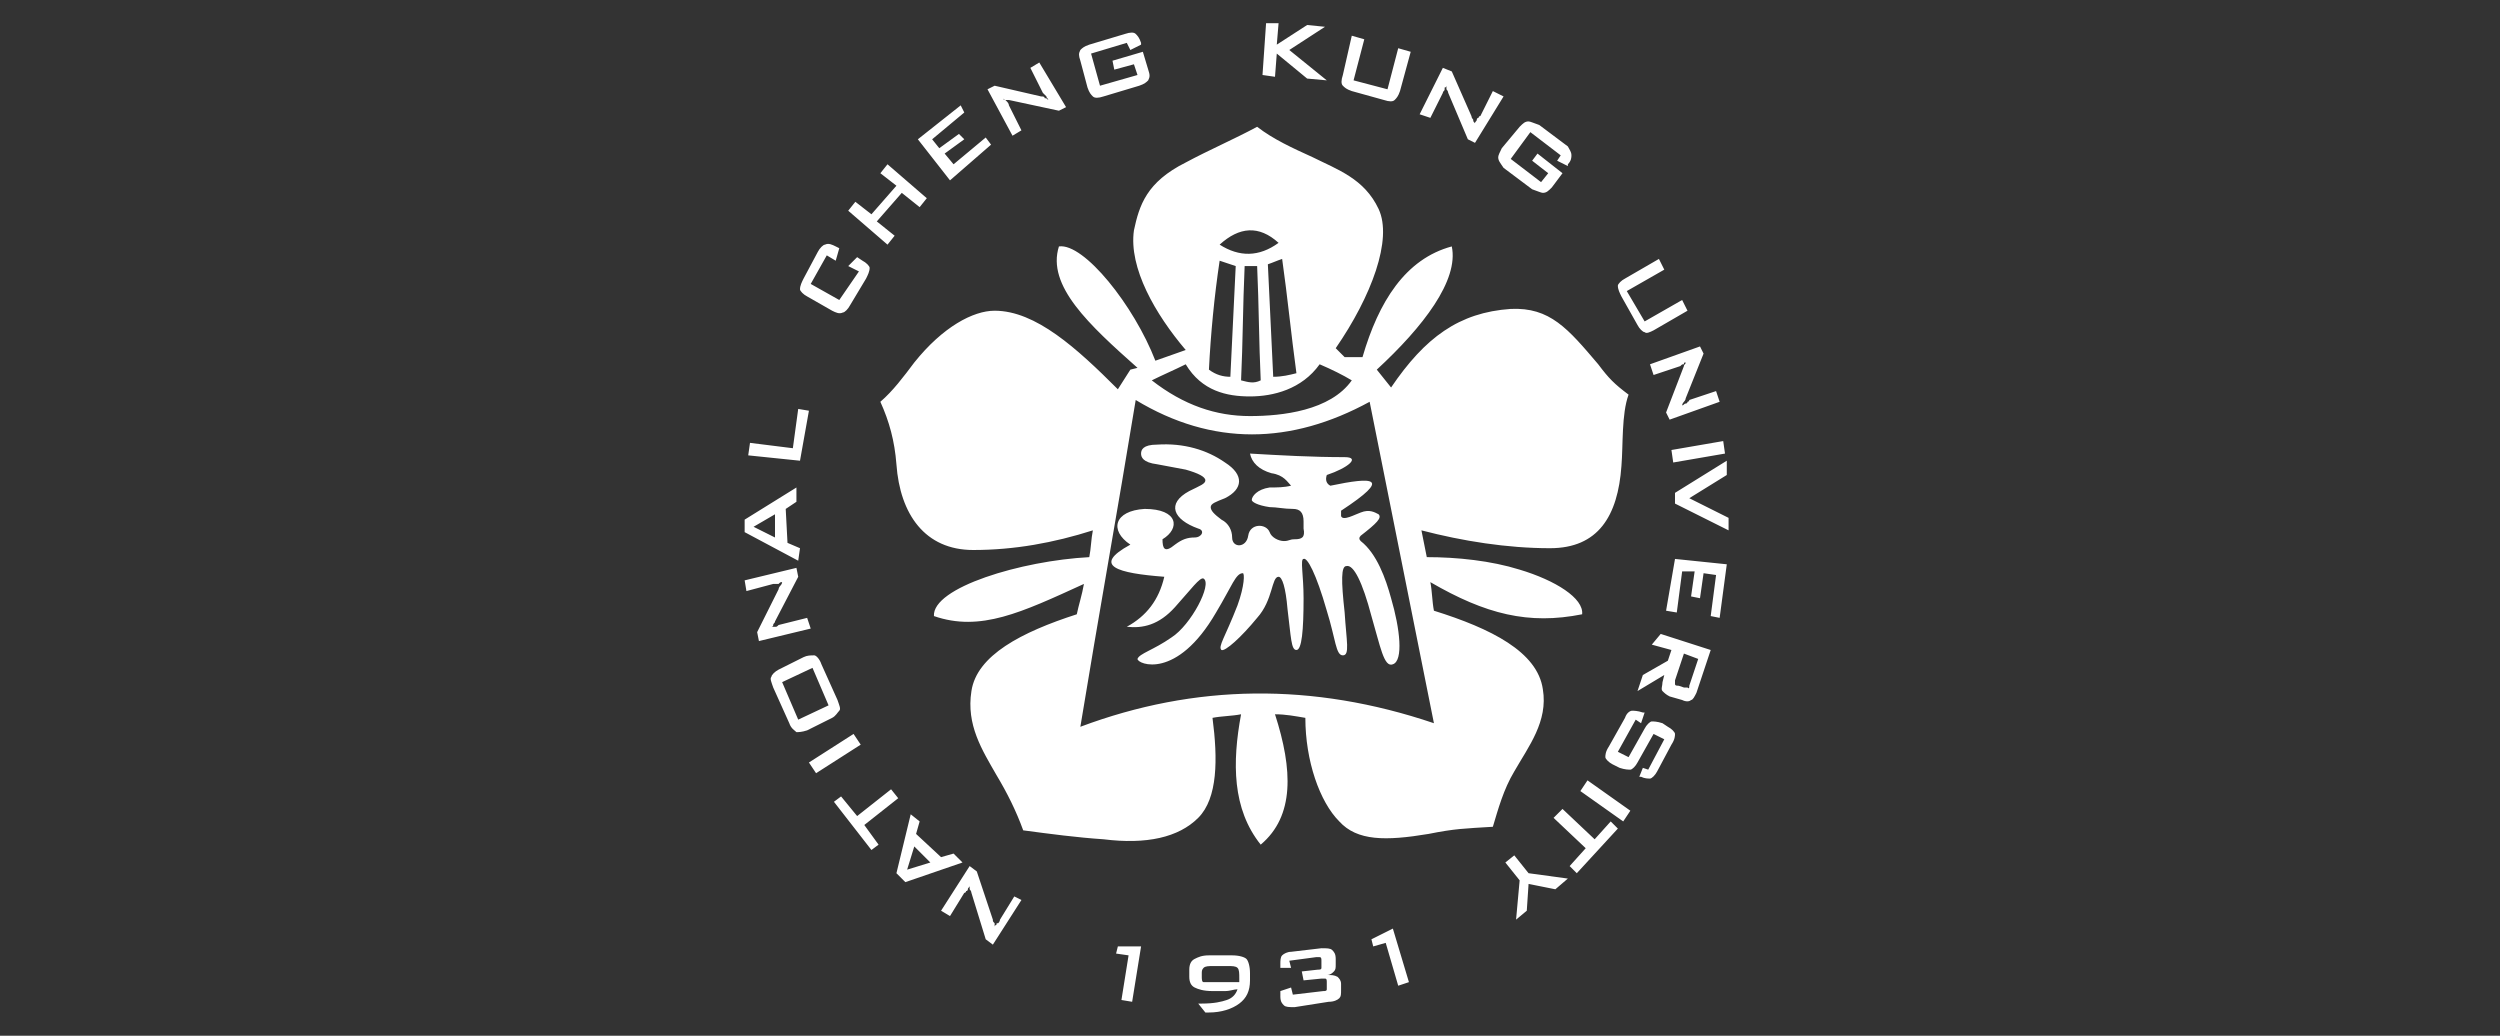 <?xml version="1.0" encoding="utf-8"?>
<!-- Generator: Adobe Illustrator 27.9.1, SVG Export Plug-In . SVG Version: 6.00 Build 0)  -->
<svg version="1.1" id="Слой_1" xmlns="http://www.w3.org/2000/svg" xmlns:xlink="http://www.w3.org/1999/xlink" x="0px" y="0px"
	 viewBox="0 0 140 58" style="enable-background:new 0 0 140 58;" xml:space="preserve">
<rect x="0" y="0" width="140" height="58" fill="#333333" stroke="none"/>
<style type="text/css">
	.st0{fill-rule:evenodd;clip-rule:evenodd;fill:#FFFFFF;}
</style>
<path class="st0" d="M57.2,50.4l-1.6,2.5l-0.4-0.3L54.4,50c0-0.1-0.1-0.2-0.1-0.2c0-0.1,0-0.1,0-0.2c0,0.1-0.1,0.1-0.1,0.2
	c0,0,0,0.1-0.1,0.1c0,0,0,0.1-0.1,0.1l-0.8,1.3L52.7,51l1.6-2.5l0.4,0.3l0.9,2.7c0,0.1,0,0.1,0.1,0.2c0,0.1,0,0.1,0,0.2
	c0,0,0-0.1,0.1-0.1c0-0.1,0-0.1,0.1-0.1c0,0,0.1-0.1,0.1-0.2l0.8-1.3L57.2,50.4L57.2,50.4z M62.6,21.8c-2.3-2.3-4.6-4.4-6.9-4.4
	c-1.2,0-2.9,0.9-4.5,2.9c-0.6,0.8-1.2,1.6-1.9,2.2c0.5,1.1,0.8,2.2,0.9,3.5c0.2,2.8,1.6,4.8,4.3,4.8c2.3,0,4.5-0.4,6.7-1.1
	c-0.1,0.5-0.1,1-0.2,1.5c-3.8,0.2-8.8,1.7-8.7,3.3c2.6,0.9,4.9-0.2,8.4-1.8c-0.1,0.6-0.3,1.2-0.4,1.7c-3.1,1-5.6,2.3-5.9,4.3
	c-0.3,1.9,0.6,3.3,1.4,4.7c0.6,1,1.1,2,1.5,3.1c1.5,0.2,3,0.4,4.5,0.5c2.4,0.3,4.2-0.1,5.3-1.2c1.1-1.1,1.1-3.3,0.8-5.6
	c0.5-0.1,1.1-0.1,1.6-0.2c-0.5,2.7-0.5,5.3,1.1,7.3c1.9-1.6,1.8-4.2,0.8-7.3c0.6,0,1.1,0.1,1.7,0.2c0,2.4,0.8,4.7,1.9,5.8
	c1,1.1,2.6,1.1,5,0.7c1.5-0.3,2-0.3,3.6-0.4c0.3-1,0.6-2.1,1.2-3.1c0.8-1.4,1.9-2.8,1.6-4.6c-0.3-2.1-2.9-3.4-6.1-4.4
	c-0.1-0.5-0.1-1.1-0.2-1.6c3.1,1.8,5.5,2.4,8.5,1.8c0.1-0.9-1.5-1.9-3.5-2.5c-1.6-0.5-3.5-0.7-5.2-0.7c-0.1-0.5-0.2-1-0.3-1.5
	c2.3,0.6,4.8,1,7.2,1c2.7,0,3.8-1.8,4-4.6c0.1-1.2,0-2.9,0.4-4c-0.8-0.6-1.1-0.9-1.7-1.7c-1.7-2-2.7-3.2-4.9-3.1
	c-2.9,0.2-4.8,1.6-6.7,4.4l-0.8-1c2.6-2.4,4.6-5,4.2-6.9c-2.6,0.7-4.1,3.1-5,6.2l-1,0l-0.5-0.5c2-2.9,3.2-6.1,2.4-7.8
	c-0.8-1.7-2.3-2.2-3.7-2.9c-1.1-0.5-2.2-1-3.1-1.7c-1.3,0.7-2.7,1.3-4,2c-2.2,1.1-2.6,2.4-2.9,3.8c-0.3,2.1,1.2,4.7,2.9,6.7
	l-1.7,0.6c-1.2-3.1-4-6.6-5.4-6.4c-0.7,2.2,1.7,4.4,4.4,6.8l-0.4,0.1L62.6,21.8L62.6,21.8z M71.2,26.5c-0.7-0.2-1.1-0.6-1.2-1.1
	c1.7,0.1,3.5,0.2,5.3,0.2c0.9,0,0.2,0.6-1,1c-0.1,0.3,0,0.5,0.2,0.6c2.4-0.5,3.5-0.5,0.6,1.4c0,0.1,0,0.2,0,0.3
	c0.1,0.3,0.8-0.1,1.1-0.2c0.5-0.2,0.8,0,1,0.1c0.2,0.2-0.1,0.5-1,1.2c-0.1,0.1-0.1,0.2,0,0.3c0.9,0.7,1.4,2.1,1.7,3.2
	c0.5,1.7,0.7,3.5,0.1,3.7c-0.5,0.2-0.7-1-1.2-2.7c-0.5-1.9-1-2.9-1.4-2.8c-0.3,0-0.3,0.8-0.1,2.6c0.1,1.6,0.3,2.4-0.1,2.4
	c-0.4,0-0.4-0.9-0.9-2.5c-0.6-2.1-1.1-3-1.3-2.9c-0.2,0,0,0.9,0,2.2c0,1.8-0.1,2.9-0.4,2.9c-0.3,0-0.3-0.7-0.5-2.3
	c-0.1-1.2-0.3-1.8-0.5-1.8c-0.4,0-0.3,1.3-1.2,2.3c-0.9,1.1-1.8,1.9-2,1.8c-0.2-0.2,0.2-0.7,0.9-2.5c0.4-1.1,0.4-1.8,0.3-1.8
	c-0.4,0-0.6,0.7-1.5,2.2c-2.2,3.8-4.4,2.9-4.4,2.6c0.1-0.3,0.9-0.5,1.9-1.2c1.1-0.7,2.3-3,1.8-3.3c-0.2-0.1-0.7,0.6-1.6,1.6
	c-0.9,1-1.8,1.2-2.7,1.1c1.1-0.6,1.8-1.5,2.1-2.8c-2.6-0.2-4.1-0.6-1.9-1.8c-1.2-0.8-0.9-1.9,0.8-2c1.9,0,2,1.1,1,1.7
	c0,0.5,0.1,0.8,0.7,0.3c0.4-0.3,0.7-0.4,1.1-0.4c0.4,0,0.6-0.4,0.2-0.5c-1.4-0.5-1.8-1.4-0.5-2.1c0.6-0.3,0.9-0.4,0.9-0.6
	c0-0.2-0.4-0.4-1.1-0.6c-0.5-0.1-1.1-0.2-1.6-0.3c-0.8-0.1-0.9-0.4-0.9-0.6c0-0.2,0.1-0.5,0.9-0.5c1.5-0.1,2.8,0.3,3.8,1
	c1.1,0.7,1,1.5,0,2c-0.5,0.2-0.8,0.3-0.8,0.5c0,0.2,0.2,0.4,0.6,0.7c0.4,0.2,0.6,0.6,0.6,1c0,0.6,0.8,0.6,0.9-0.1
	c0.1-0.7,1-0.7,1.2-0.2c0.1,0.3,0.5,0.5,0.8,0.5c0.3,0,0.3-0.1,0.6-0.1c0.4,0,0.6-0.1,0.5-0.6c0-0.1,0-0.3,0-0.4
	c0-0.5-0.2-0.7-0.6-0.7c-0.5,0-0.9-0.1-1.3-0.1c-0.7-0.1-1-0.3-1-0.4c0-0.2,0.3-0.6,1-0.7c0.4,0,0.8,0,1.2-0.1
	C72.1,27,71.9,26.6,71.2,26.5L71.2,26.5z M71.6,13.6c-1.1,0.8-2.2,0.8-3.3,0.1C69.4,12.7,70.5,12.6,71.6,13.6L71.6,13.6z M60.5,40.7
	c1-6.1,2.1-12.2,3.1-18.3c4.3,2.6,8.7,2.5,13.1,0.1c1.2,6,2.4,12,3.6,18C73.5,38.2,66.9,38.3,60.5,40.7L60.5,40.7z M75.7,21.3
	c-1.2,1.7-3.9,2-5.7,2c-1.9,0-3.7-0.6-5.5-2c0.6-0.3,1.3-0.6,1.9-0.9c0.9,1.5,2.3,1.8,3.6,1.8c1.3,0,2.9-0.4,3.9-1.8
	C74.6,20.7,75.2,21,75.7,21.3L75.7,21.3z M68.9,21.1c-0.4,0-0.8-0.1-1.2-0.4c0.1-2,0.3-4.1,0.6-6.1c0.3,0.1,0.6,0.2,0.9,0.3
	C69.1,16.9,69,19,68.9,21.1L68.9,21.1z M70.6,21.3c-0.4,0.2-0.7,0.1-1.1,0c0.1-2.1,0.1-4.2,0.2-6.4c0.2,0,0.4,0,0.7,0
	C70.5,17.1,70.5,19.2,70.6,21.3L70.6,21.3z M71.3,21.1c-0.1-2.1-0.2-4.2-0.3-6.3c0.3-0.1,0.5-0.2,0.8-0.3c0.3,2.1,0.5,4.2,0.8,6.4
	C72.2,21,71.8,21.1,71.3,21.1L71.3,21.1z M62.8,56l0.4-2.5l-0.7-0.1l0.1-0.4l1.3,0l-0.5,3.1L62.8,56L62.8,56z M69.4,55
	C69.4,54.9,69.4,54.9,69.4,55c0-0.1,0-0.1,0-0.1v-0.1c0-0.3,0-0.5-0.1-0.6c-0.1-0.1-0.3-0.1-0.5-0.1h-0.9c-0.2,0-0.4,0-0.5,0.1
	c-0.1,0.1-0.1,0.2-0.1,0.3v0.2c0,0.1,0,0.3,0.1,0.3C67.5,55,67.7,55,68,55c0.2,0,0.4,0,0.6,0C68.9,55,69.1,55,69.4,55L69.4,55z
	 M69.3,55.4c-0.2,0-0.4,0.1-0.7,0.1c-0.2,0-0.4,0-0.7,0c-0.5,0-0.8-0.1-1-0.2c-0.2-0.1-0.3-0.3-0.3-0.6v-0.4c0-0.3,0.1-0.5,0.3-0.6
	c0.2-0.1,0.4-0.2,0.8-0.2H69c0.4,0,0.7,0.1,0.8,0.2c0.1,0.1,0.2,0.4,0.2,0.8v0.4c0,0.6-0.2,1-0.6,1.3c-0.4,0.3-1,0.5-1.7,0.5h-0.1
	c0,0-0.1,0-0.1,0l-0.4-0.5h0.2c0.7,0,1.1-0.1,1.4-0.2C69,55.9,69.2,55.7,69.3,55.4L69.3,55.4z M72.5,56.4c-0.3,0-0.5,0-0.6-0.1
	c-0.1-0.1-0.2-0.2-0.2-0.5l0-0.3l0.6-0.2l0.1,0.4l1.7-0.2c0.1,0,0.2,0,0.2-0.1c0,0,0-0.1,0-0.2l0-0.2c0-0.1,0-0.2-0.1-0.2
	c0,0-0.1,0-0.2,0l-1,0.1l-0.1-0.5l0.9-0.1c0.1,0,0.2,0,0.2-0.1c0,0,0-0.1,0-0.2l0-0.2c0-0.1,0-0.2-0.1-0.2c0,0-0.1,0-0.2,0l-1.5,0.2
	l0.1,0.4l-0.6,0l0-0.2c0-0.2,0-0.4,0.1-0.5c0.1-0.1,0.3-0.2,0.5-0.2l1.7-0.2c0.3,0,0.5,0,0.6,0.1c0.1,0.1,0.2,0.2,0.2,0.5l0,0.3
	c0,0.2,0,0.3-0.1,0.4c-0.1,0.1-0.2,0.2-0.4,0.2c0.3,0,0.4,0,0.6,0.1c0.1,0.1,0.2,0.2,0.2,0.4l0,0.3c0,0.3,0,0.4-0.1,0.5
	c-0.1,0.1-0.3,0.2-0.6,0.2L72.5,56.4L72.5,56.4z M78.3,55.2l-0.7-2.4L76.9,53l-0.1-0.4L78,52l0.9,3L78.3,55.2L78.3,55.2z M84.8,47.9
	l0.8,1l2.2,0.3l-0.7,0.6l-1.5-0.3l-0.1,1.5l-0.6,0.5l0.2-2.2l-0.8-1L84.8,47.9L84.8,47.9z M88.8,47.5l-1.8-1.7l0.5-0.5l1.8,1.7
	l0.9-1l0.4,0.4l-2.3,2.5l-0.4-0.4L88.8,47.5L88.8,47.5z M88.9,43.7l2.4,1.7L90.9,46l-2.4-1.7L88.9,43.7L88.9,43.7z M92.3,43.1
	l0.9-1.7l-0.6-0.3l-0.9,1.6c-0.1,0.2-0.3,0.4-0.4,0.4c-0.1,0-0.3,0-0.6-0.1l-0.4-0.2c-0.2-0.1-0.4-0.3-0.4-0.4c0-0.1,0-0.3,0.2-0.6
	l0.9-1.6c0.1-0.3,0.3-0.4,0.4-0.4c0.1,0,0.3,0,0.6,0.1l0.1,0l-0.2,0.6l-0.3-0.2l-1,1.8l0.6,0.3l0.9-1.6c0.1-0.2,0.3-0.4,0.4-0.4
	c0.1,0,0.3,0,0.6,0.1l0.3,0.2c0.2,0.1,0.4,0.3,0.4,0.4c0,0.1,0,0.3-0.2,0.6l-0.8,1.5c-0.1,0.2-0.3,0.4-0.4,0.4c-0.1,0-0.3,0-0.5-0.1
	l-0.1,0L92,43L92.3,43.1L92.3,43.1z M94.6,38.4l0.5-1.5l-0.8-0.3l-0.5,1.5c0,0.1,0,0.2,0,0.2c0,0.1,0.1,0.1,0.2,0.1l0.3,0.1
	c0.1,0,0.1,0,0.2,0C94.6,38.6,94.6,38.5,94.6,38.4L94.6,38.4z M93,35.5l2.8,0.9L95,38.8c-0.1,0.2-0.2,0.4-0.3,0.4
	c-0.1,0.1-0.3,0.1-0.5,0l-0.7-0.2c-0.2-0.1-0.3-0.2-0.4-0.3c-0.1-0.1,0-0.3,0-0.5l0.1-0.4l-1.5,0.9l0.3-0.9l1.4-0.8l0.2-0.6
	l-1.1-0.3L93,35.5L93,35.5z M93.8,31.3l2.9,0.3l-0.4,3l-0.5-0.1l0.3-2.3l-0.7-0.1l-0.2,1.4l-0.5-0.1l0.2-1.4L94.2,32l-0.3,2.3
	l-0.6-0.1L93.8,31.3L93.8,31.3z M93.8,27.6l2.9-1.8l0,0.8l-2.1,1.3l2.2,1.1l0,0.7l-3-1.5L93.8,27.6L93.8,27.6z M93.6,25.2l0.1,0.7
	l2.9-0.5l-0.1-0.7L93.6,25.2L93.6,25.2z M92.4,20.4l2.8-1l0.2,0.4l-1,2.5c0,0.1-0.1,0.2-0.1,0.2c0,0-0.1,0.1-0.1,0.2
	c0.1,0,0.1-0.1,0.2-0.1c0,0,0.1,0,0.1-0.1c0,0,0.1,0,0.1-0.1l1.5-0.5l0.2,0.6l-2.8,1l-0.2-0.4l1-2.6c0-0.1,0.1-0.1,0.1-0.2
	c0-0.1,0.1-0.1,0.1-0.1c0,0-0.1,0-0.1,0.1c-0.1,0-0.1,0-0.1,0.1c-0.1,0-0.1,0-0.2,0.1L92.6,21L92.4,20.4L92.4,20.4z M93.2,15.1
	l-2.1,1.2l1,1.7l2.1-1.2l0.3,0.6l-1.9,1.1c-0.2,0.1-0.4,0.2-0.5,0.1c-0.1,0-0.3-0.2-0.4-0.4l-0.9-1.6c-0.1-0.2-0.2-0.4-0.2-0.6
	c0-0.1,0.2-0.3,0.4-0.4l1.9-1.1L93.2,15.1L93.2,15.1z M87.4,8.7l-1.7-1.3l-1.1,1.5l1.7,1.3l0.4-0.5l-0.9-0.7l0.3-0.4l1.4,1.1
	l-0.6,0.8c-0.2,0.2-0.3,0.3-0.5,0.3c-0.1,0-0.3-0.1-0.6-0.2l-1.6-1.2C84,9.1,83.9,9,83.9,8.8c0-0.1,0.1-0.3,0.2-0.5l1-1.2
	c0.2-0.2,0.3-0.3,0.5-0.3c0.1,0,0.3,0.1,0.6,0.2l1.6,1.2C87.9,8.4,88,8.5,88,8.7c0,0.1,0,0.3-0.2,0.5l0,0.1l-0.6-0.3L87.4,8.7
	L87.4,8.7z M79.5,6.4l1.3-2.6L81.3,4l1.1,2.5c0,0.1,0.1,0.2,0.1,0.2c0,0.1,0,0.1,0.1,0.2c0-0.1,0.1-0.1,0.1-0.2c0,0,0-0.1,0.1-0.1
	c0,0,0-0.1,0.1-0.1l0.7-1.4l0.6,0.3L82.6,8l-0.4-0.2l-1.1-2.6C81.1,5.1,81,5,81,5c0-0.1,0-0.1,0-0.2c0,0,0,0.1-0.1,0.1
	c0,0.1,0,0.1,0,0.1c0,0.1-0.1,0.1-0.1,0.2l-0.7,1.4L79.5,6.4L79.5,6.4z M76.4,2.2l-0.6,2.3L77.7,5l0.6-2.3L79,2.9l-0.6,2.2
	c-0.1,0.3-0.2,0.4-0.3,0.5c-0.1,0.1-0.3,0.1-0.6,0l-1.8-0.5c-0.3-0.1-0.4-0.2-0.5-0.3c-0.1-0.1-0.1-0.3,0-0.6L75.7,2L76.4,2.2
	L76.4,2.2z M70.7,4.2l0.2-2.9l0.7,0l-0.1,1.2l1.7-1.1l1,0.1l-2,1.3l2.1,1.7l-1.1-0.1L71.5,3l-0.1,1.3L70.7,4.2L70.7,4.2z M63.1,2.4
	L61.1,3l0.5,1.8l2.1-0.6l-0.2-0.6l-1.1,0.3l-0.1-0.5L64,2.9l0.3,1c0.1,0.3,0.1,0.4,0,0.6c-0.1,0.1-0.2,0.2-0.5,0.3l-2,0.6
	c-0.3,0.1-0.5,0.1-0.6,0c-0.1-0.1-0.2-0.2-0.3-0.5l-0.4-1.5c-0.1-0.3-0.1-0.4,0-0.6c0.1-0.1,0.2-0.2,0.5-0.3l2-0.6
	c0.3-0.1,0.5-0.1,0.6,0c0.1,0.1,0.2,0.2,0.3,0.5l0,0.1l-0.6,0.3L63.1,2.4L63.1,2.4z M56.7,7.6L55.3,5l0.4-0.2l2.6,0.6
	c0.1,0,0.2,0,0.2,0.1c0.1,0,0.1,0,0.2,0.1c0-0.1-0.1-0.1-0.1-0.2c0,0-0.1-0.1-0.1-0.1c0,0-0.1-0.1-0.1-0.1l-0.7-1.4l0.5-0.3L59.7,6
	l-0.4,0.2l-2.8-0.6c-0.1,0-0.1,0-0.2,0c-0.1,0-0.1,0-0.1-0.1c0,0,0,0.1,0.1,0.1c0,0,0.1,0.1,0.1,0.1c0,0,0.1,0.1,0.1,0.2l0.7,1.4
	L56.7,7.6L56.7,7.6z M53.2,10.1l-1.8-2.3l2.4-1.9L54,6.3l-1.8,1.5l0.4,0.5l1.1-0.8L54,7.8l-1.1,0.8l0.5,0.6l1.8-1.5l0.3,0.4
	L53.2,10.1L53.2,10.1z M49.7,13.7l-2.2-1.9l0.4-0.5l0.9,0.7l1.4-1.6l-0.9-0.7l0.4-0.5l2.2,1.9l-0.4,0.5l-1-0.8l-1.4,1.6l1,0.8
	L49.7,13.7L49.7,13.7z M46.3,14.3l0.5,0.3l0.2-0.7l-0.2-0.1c-0.2-0.1-0.4-0.2-0.6-0.1c-0.1,0-0.3,0.2-0.4,0.4L45,15.6
	c-0.1,0.2-0.2,0.4-0.2,0.6c0,0.1,0.2,0.3,0.4,0.4l1.4,0.8c0.2,0.1,0.4,0.2,0.6,0.1c0.1,0,0.3-0.2,0.4-0.4l0.9-1.5
	c0.1-0.2,0.2-0.4,0.2-0.6c0-0.1-0.2-0.3-0.4-0.4l-0.3-0.2l-0.5,0.5l0.6,0.3L47,16.8l-1.6-0.9L46.3,14.3L46.3,14.3z M44.8,25.8
	l-2.9-0.3l0.1-0.7l2.4,0.3l0.3-2.2l0.6,0.1L44.8,25.8L44.8,25.8z M43.4,30.1l0-1.3l-1.2,0.7L43.4,30.1L43.4,30.1z M44.7,31.4l-3-1.6
	l0-0.7l2.9-1.8l0,0.8l-0.6,0.4l0.1,1.9l0.7,0.3L44.7,31.4L44.7,31.4z M45.4,35.2l-2.9,0.7l-0.1-0.5l1.2-2.4c0-0.1,0.1-0.2,0.1-0.2
	c0,0,0.1-0.1,0.1-0.2c-0.1,0-0.1,0-0.2,0.1c0,0-0.1,0-0.1,0c0,0-0.1,0-0.2,0l-1.5,0.4l-0.1-0.6l2.9-0.7l0.1,0.5l-1.3,2.5
	c0,0.1-0.1,0.1-0.1,0.2c0,0.1-0.1,0.1-0.1,0.1c0,0,0.1,0,0.1,0c0.1,0,0.1,0,0.1,0c0.1,0,0.1,0,0.2-0.1l1.6-0.4L45.4,35.2L45.4,35.2z
	 M45.2,40.9C44.9,41,44.7,41,44.6,41c-0.1-0.1-0.3-0.2-0.4-0.5l-0.9-2c-0.1-0.3-0.2-0.5-0.1-0.6c0-0.1,0.2-0.3,0.4-0.4l1.4-0.7
	c0.2-0.1,0.4-0.1,0.6-0.1c0.1,0,0.3,0.2,0.4,0.5l0.9,2c0.1,0.3,0.2,0.5,0.1,0.6c-0.1,0.1-0.2,0.3-0.4,0.4L45.2,40.9L45.2,40.9z
	 M46.4,39.5l-0.9-2.1l-1.7,0.8l0.9,2.1L46.4,39.5L46.4,39.5z M48.2,41.7l-2.5,1.6l-0.4-0.6l2.5-1.6L48.2,41.7L48.2,41.7z M48,45.7
	l1.9-1.5l0.4,0.5l-1.9,1.5l0.8,1.1l-0.4,0.3l-2.1-2.7l0.4-0.3L48,45.7L48,45.7z M52.1,48.3l-0.9-0.9l-0.4,1.3L52.1,48.3L52.1,48.3z
	 M53.9,48.3l-0.5-0.5l-0.7,0.2l-1.4-1.3l0.2-0.7L51,45.6l-0.8,3.3l0.5,0.5L53.9,48.3z"/>
</svg>
